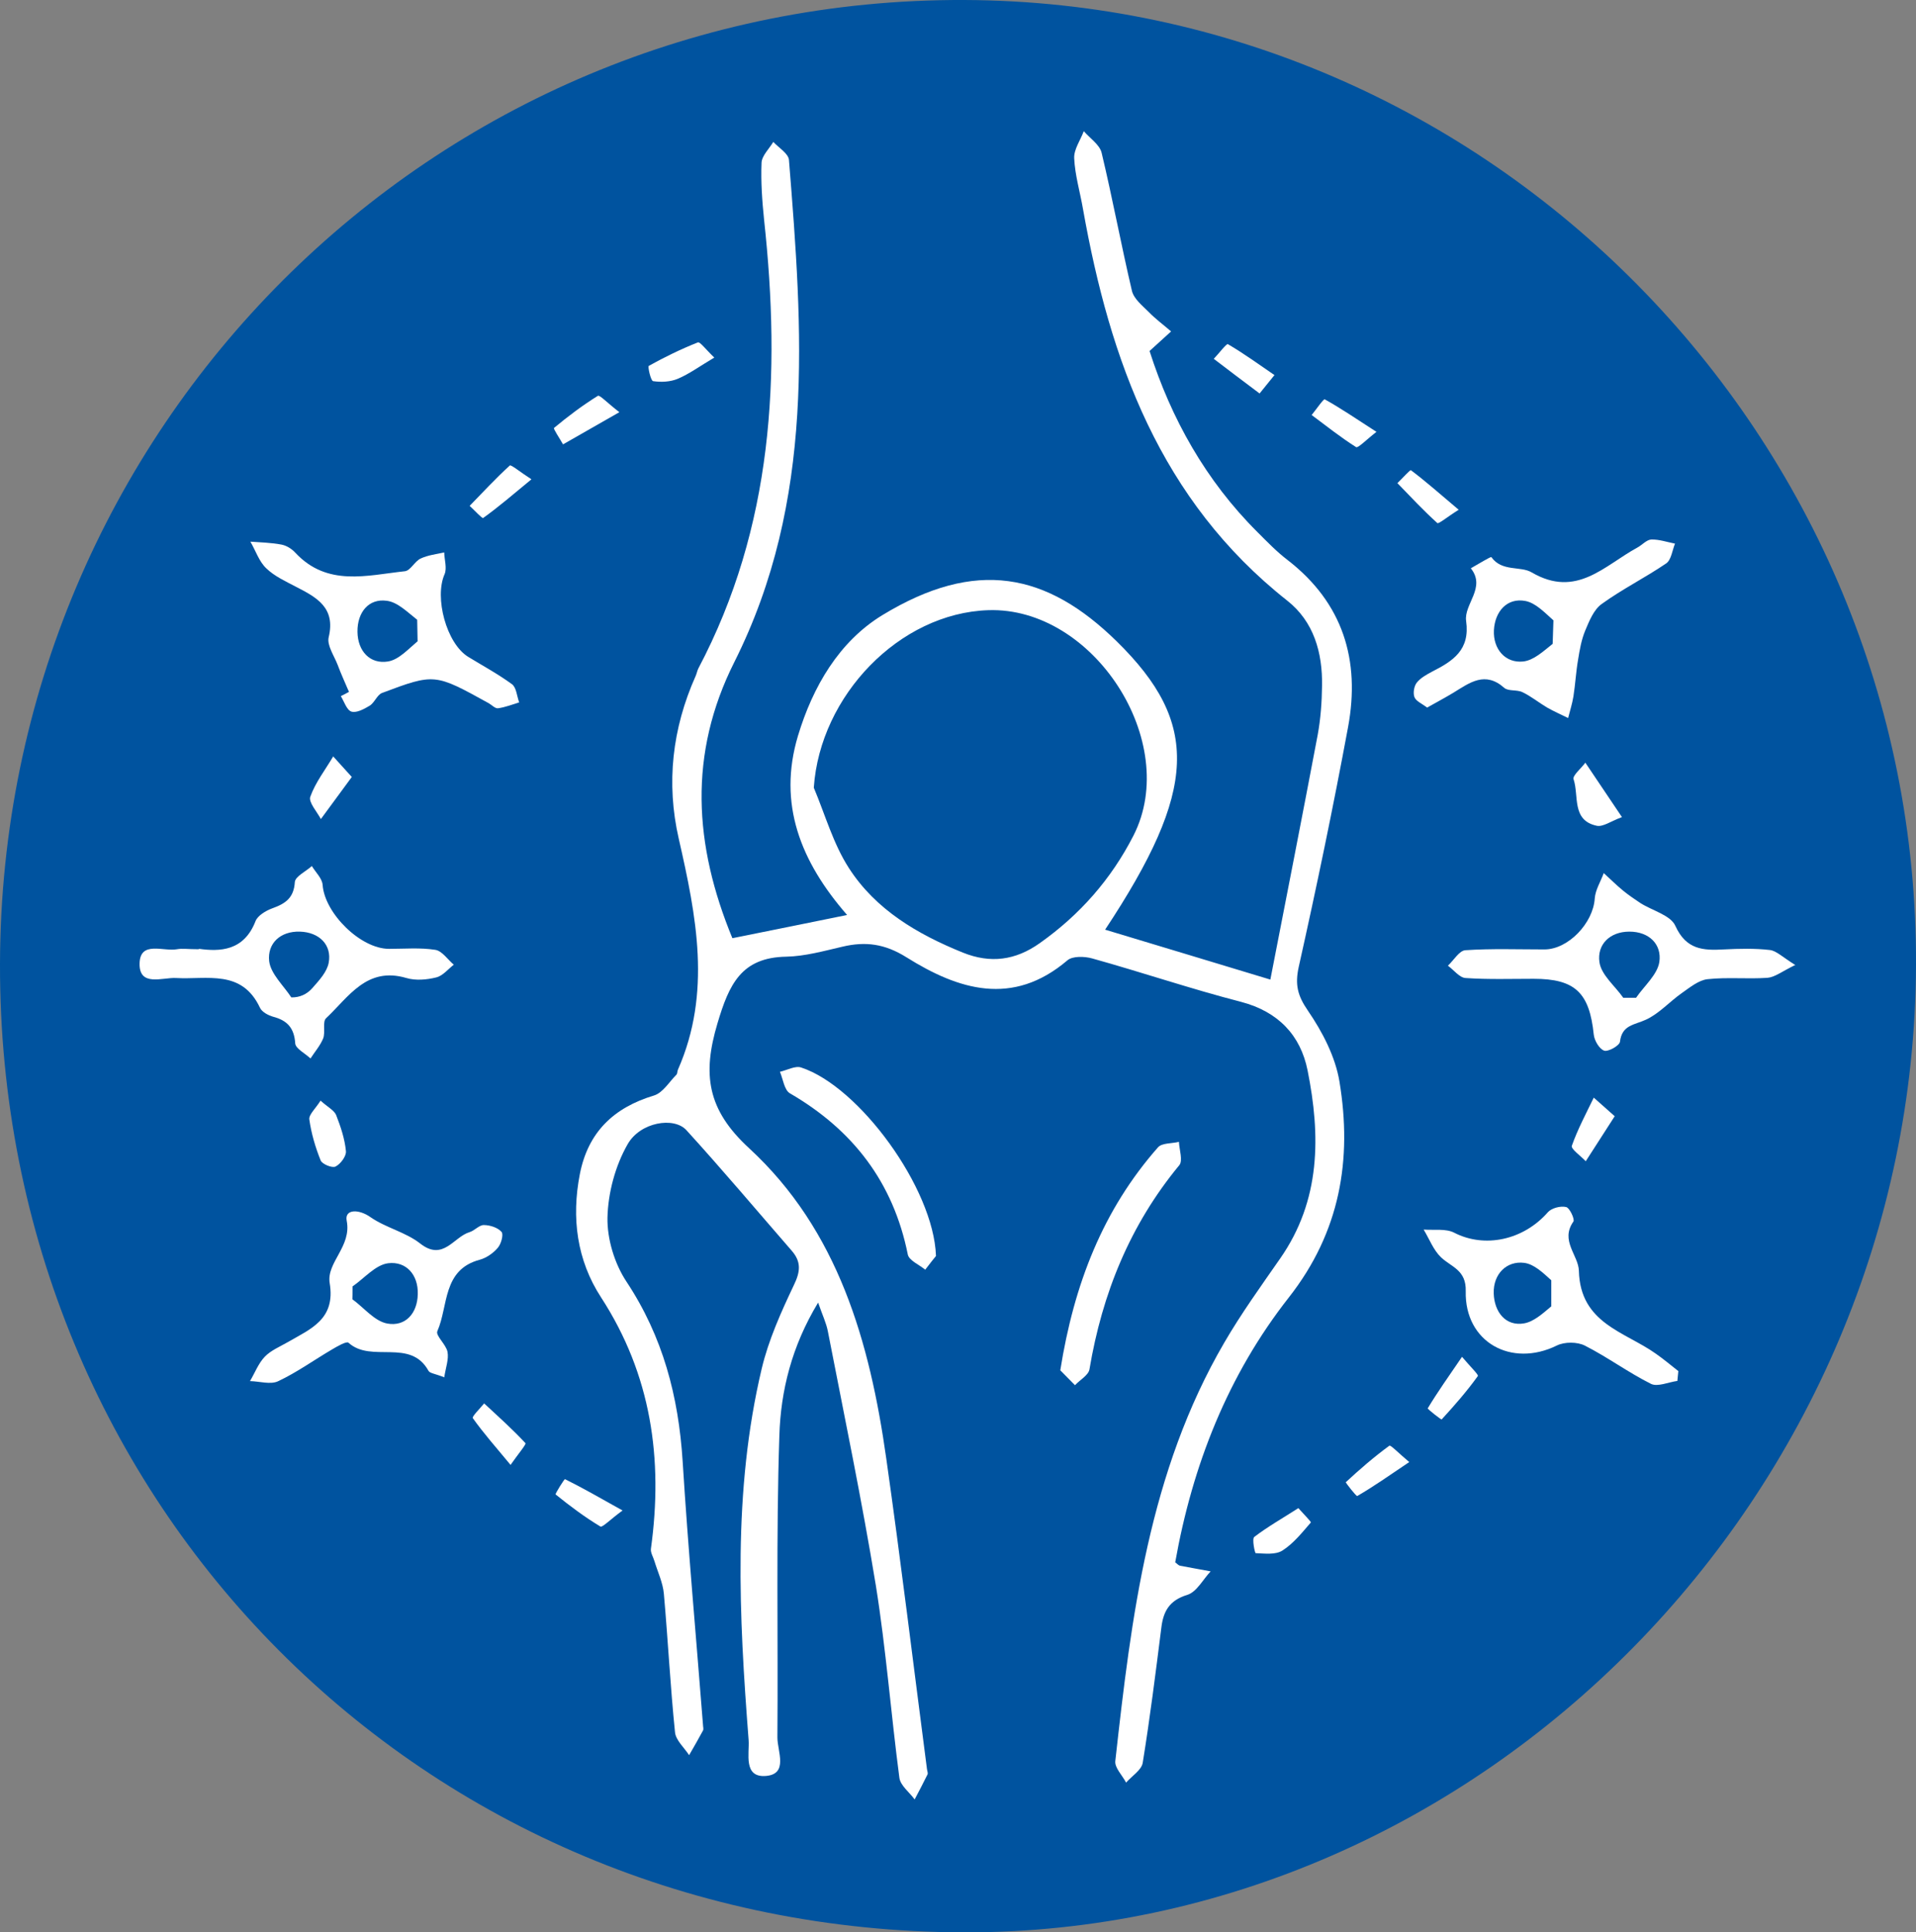 <?xml version="1.0" encoding="UTF-8"?>
<svg id="Layer_2" data-name="Layer 2" xmlns="http://www.w3.org/2000/svg" viewBox="0 0 97.87 98.71">
  <rect x="0" y="0" width="97.87" height="98.71" fill="#808080" stroke="none"/>
  <defs>
    <style>
      .cls-1 {
        fill: #fff;
      }

      .cls-2 {
        fill: #00539f;
      }
    </style>
  </defs>
  <g id="Layer_1-2" data-name="Layer 1">
    <g>
      <path class="cls-2" d="m49.24,98.71C21.63,98.65-.06,76.85,0,49.24.06,21.88,22.05-.1,49.25,0c26.82.1,48.73,22.31,48.62,49.31-.11,27.01-22.21,49.46-48.63,49.4Z"/>
      <path class="cls-1" d="m37.39,47.93c1.93-.39,3.78-.76,5.88-1.19-2.38-2.73-3.55-5.68-2.51-9.15.76-2.52,2.1-4.81,4.3-6.16,4.79-2.92,8.41-2.17,11.98,1.33,4.27,4.19,4.13,7.59-.59,14.73,2.71.82,5.38,1.62,8.44,2.55.83-4.27,1.64-8.38,2.42-12.51.15-.82.21-1.66.22-2.49.03-1.7-.42-3.29-1.78-4.36-6.48-5.12-9.05-12.24-10.43-20-.15-.87-.41-1.73-.45-2.6-.02-.45.32-.92.49-1.38.31.36.81.69.91,1.1.56,2.34,1,4.72,1.55,7.06.1.41.53.75.86,1.08.35.36.76.66,1.14.99-.34.31-.68.62-1.1,1,1.1,3.44,2.86,6.61,5.51,9.25.49.49.98,1,1.53,1.42,2.85,2.2,3.73,5.13,3.1,8.54-.76,4.1-1.61,8.18-2.52,12.25-.2.91-.06,1.47.47,2.24.74,1.08,1.4,2.35,1.61,3.62.66,3.99.03,7.69-2.58,11.02-3.12,3.97-4.93,8.58-5.81,13.54.1.07.16.15.24.17.52.1,1.04.19,1.57.29-.39.41-.71,1.05-1.19,1.2-.92.28-1.23.84-1.33,1.69-.29,2.3-.58,4.61-.95,6.89-.06.37-.56.68-.85,1.01-.19-.37-.59-.76-.55-1.1.82-7.39,1.72-14.78,5.57-21.38.86-1.48,1.87-2.88,2.85-4.29,2.08-2.98,2.07-6.28,1.4-9.62-.36-1.78-1.49-2.99-3.39-3.49-2.56-.66-5.06-1.51-7.61-2.22-.39-.11-1.01-.13-1.27.1-2.8,2.38-5.57,1.5-8.22-.16-1.1-.69-2.09-.82-3.27-.54-.95.22-1.91.49-2.87.51-2.3.04-2.92,1.42-3.51,3.4-.78,2.61-.53,4.41,1.61,6.38,4.56,4.2,6.17,9.91,7.01,15.85.75,5.28,1.39,10.58,2.08,15.87.01.09.06.2.03.27-.21.43-.44.86-.66,1.28-.27-.37-.73-.71-.78-1.11-.43-3.27-.68-6.56-1.2-9.81-.71-4.34-1.61-8.66-2.45-12.98-.08-.43-.28-.84-.5-1.48-1.35,2.23-1.91,4.51-1.98,6.79-.17,5.14-.06,10.29-.1,15.43,0,.7.57,1.86-.58,1.96-1.18.1-.84-1.16-.89-1.83-.49-6.35-.82-12.71.67-18.98.35-1.47.99-2.89,1.64-4.26.33-.68.39-1.18-.1-1.75-1.79-2.06-3.55-4.15-5.39-6.17-.63-.69-2.35-.42-3,.72-.63,1.1-1,2.48-1.03,3.75-.02,1.09.36,2.35.97,3.27,1.86,2.81,2.66,5.86,2.87,9.18.28,4.49.69,8.98,1.04,13.47,0,.09.04.2,0,.28-.23.43-.47.84-.71,1.26-.25-.39-.68-.76-.72-1.17-.24-2.35-.36-4.72-.57-7.08-.05-.56-.31-1.1-.48-1.66-.06-.21-.21-.44-.18-.64.63-4.58.02-8.88-2.55-12.84-1.23-1.89-1.52-4.06-1.08-6.3.42-2.14,1.73-3.39,3.79-4.01.45-.14.77-.69,1.14-1.06.06-.06.04-.18.08-.26,1.73-3.93.94-7.85.04-11.8-.65-2.84-.33-5.63.86-8.3.06-.13.08-.27.14-.39,3.82-7.24,4.22-14.99,3.36-22.92-.1-.97-.17-1.95-.13-2.92.02-.36.39-.71.6-1.06.28.3.77.59.8.92.7,8.72,1.36,17.38-2.79,25.65-2.36,4.7-2.07,9.34-.09,14.13Zm4.18-7.69c.58,1.38.99,2.86,1.79,4.1,1.37,2.13,3.5,3.38,5.82,4.32,1.41.57,2.69.4,3.93-.48,2.05-1.45,3.65-3.27,4.79-5.5,2.43-4.77-2.04-11.69-7.42-11.51-4.54.15-8.59,4.37-8.91,9.06Z"/>
      <path class="cls-1" d="m91.73,49.28c-.72.35-1.07.64-1.45.67-1.02.07-2.05-.04-3.06.07-.45.05-.9.42-1.3.7-.63.44-1.17,1.06-1.85,1.37-.58.27-1.22.26-1.32,1.12-.02.2-.6.53-.81.46-.25-.09-.5-.52-.53-.82-.22-2.14-.95-2.85-3.07-2.85-1.16,0-2.32.04-3.48-.04-.31-.02-.6-.41-.9-.63.3-.28.58-.77.89-.79,1.34-.09,2.69-.04,4.04-.04,1.22,0,2.49-1.35,2.57-2.6.03-.44.3-.86.46-1.3.33.3.64.61.98.89.28.23.59.44.89.64.61.39,1.55.62,1.79,1.17.55,1.21,1.41,1.26,2.47,1.2.79-.04,1.58-.06,2.36.03.33.04.64.36,1.3.77Zm-8.82,1.69c.22,0,.44,0,.66,0,.42-.61,1.09-1.18,1.19-1.83.13-.9-.52-1.55-1.53-1.55-1.01,0-1.66.67-1.53,1.56.09.65.79,1.21,1.21,1.81Z"/>
      <path class="cls-1" d="m10.17,48.47c1.04.14,2.28.13,2.88-1.41.11-.29.53-.54.86-.66.67-.24,1.1-.53,1.15-1.34.02-.29.56-.54.87-.82.19.32.53.63.55.97.11,1.45,1.94,3.26,3.39,3.26.79,0,1.59-.07,2.36.05.35.05.63.49.95.76-.3.23-.56.57-.9.65-.48.12-1.05.17-1.52.03-2.03-.6-2.95.97-4.1,2.05-.2.18-.03.71-.15,1.03-.15.37-.43.69-.65,1.03-.27-.26-.76-.5-.78-.77-.05-.78-.4-1.17-1.12-1.36-.25-.07-.58-.24-.68-.46-.93-1.98-2.7-1.43-4.29-1.52-.68-.04-1.89.47-1.86-.75.03-1.17,1.22-.59,1.91-.72.27-.05.56,0,1.11,0Zm4.72,2.48h0c.41.01.79-.16,1.06-.47.37-.42.75-.83.84-1.3.17-.91-.48-1.56-1.47-1.59-1-.03-1.67.6-1.57,1.51.08.65.73,1.24,1.13,1.85Z"/>
      <path class="cls-1" d="m17.82,35.33c-.19-.45-.4-.9-.57-1.36-.18-.47-.56-1.01-.46-1.42.36-1.51-.61-2.03-1.66-2.57-.53-.28-1.11-.54-1.53-.95-.37-.35-.54-.9-.81-1.36.53.04,1.07.05,1.59.15.26.05.53.22.71.42,1.63,1.74,3.65,1.15,5.59.94.29-.03.5-.51.81-.65.36-.17.79-.22,1.2-.31.01.37.15.8.02,1.11-.53,1.19.09,3.53,1.2,4.22.75.46,1.53.88,2.24,1.4.23.17.25.61.37.93-.36.11-.71.25-1.08.3-.15.02-.32-.17-.48-.26-2.75-1.52-2.76-1.53-5.45-.52-.25.1-.38.5-.63.65-.28.17-.67.38-.93.3-.24-.08-.37-.51-.54-.79.14-.07.28-.14.42-.22Zm3.51-2.59l-.02-1.08c-.51-.4-1-.9-1.55-.97-.93-.13-1.51.59-1.5,1.58.01,1,.65,1.67,1.56,1.52.55-.09,1.02-.62,1.52-1.04Z"/>
      <path class="cls-1" d="m72.89,36.14c-.26-.2-.56-.32-.64-.53-.08-.21-.02-.56.12-.74.19-.24.5-.41.78-.56,1.06-.54,1.95-1.1,1.74-2.59-.12-.86,1.03-1.7.24-2.69.36-.2,1.02-.61,1.05-.57.54.76,1.49.44,2.06.78,2.29,1.34,3.72-.36,5.4-1.27.24-.13.47-.4.71-.41.4-.01.8.13,1.21.21-.14.34-.19.83-.45,1.01-1.07.73-2.24,1.31-3.29,2.07-.41.29-.64.87-.85,1.37-.19.46-.28.97-.36,1.47-.11.63-.14,1.26-.24,1.89-.06.37-.18.74-.27,1.1-.36-.18-.73-.34-1.08-.54-.42-.25-.81-.57-1.25-.78-.28-.14-.72-.04-.93-.22-.98-.87-1.76-.27-2.59.24-.43.26-.88.5-1.36.77Zm6.42-3.25l.04-1.2c-.46-.41-.91-.89-1.43-.99-.94-.18-1.56.54-1.61,1.49-.05.97.59,1.7,1.5,1.6.53-.06,1.01-.51,1.5-.9Z"/>
      <path class="cls-1" d="m22.71,70.36c-.5-.19-.75-.21-.82-.33-.93-1.69-2.92-.38-4.09-1.44-.1-.09-.58.19-.85.35-.92.54-1.79,1.17-2.75,1.62-.39.18-.95,0-1.43-.01.25-.42.43-.91.76-1.25.31-.32.77-.51,1.17-.74,1.17-.68,2.45-1.16,2.14-3.02-.17-1.05,1.13-1.86.87-3.18-.12-.6.62-.61,1.22-.18.78.54,1.79.76,2.53,1.34,1.18.93,1.71-.34,2.53-.58.26-.08.49-.37.73-.36.31,0,.71.13.9.35.11.13-.02.62-.2.82-.23.27-.58.51-.91.6-1.92.51-1.6,2.36-2.17,3.65-.1.23.45.68.52,1.06.07.38-.09.79-.17,1.31Zm-4.7-4.65c0,.22,0,.44-.01.66.59.43,1.13,1.12,1.78,1.24.93.17,1.54-.52,1.56-1.5.03-1-.6-1.69-1.51-1.58-.65.08-1.22.77-1.83,1.19Z"/>
      <path class="cls-1" d="m85.69,70.54c-.46.06-1.02.32-1.36.15-1.16-.58-2.21-1.36-3.37-1.95-.39-.2-1.04-.2-1.43-.01-2.33,1.15-4.72-.17-4.66-2.77.03-1.09-.73-1.23-1.26-1.73-.39-.37-.6-.94-.89-1.42.53.04,1.13-.06,1.56.16,1.55.8,3.53.39,4.79-1.05.19-.21.65-.33.93-.26.18.04.45.63.37.74-.69.98.26,1.72.28,2.52.07,2.69,2.34,3.1,3.93,4.23.4.28.77.59,1.15.89-.02.17-.03.34-.05.51Zm-6.45-3.8v-1.34c-.44-.4-.89-.83-1.39-.89-.88-.11-1.58.56-1.55,1.56.03.95.61,1.7,1.56,1.53.49-.09.93-.49,1.37-.86Z"/>
      <path class="cls-1" d="m54.16,70c.7-4.41,2.18-8.2,4.99-11.39.2-.23.7-.19,1.07-.28.02.4.21.96.02,1.19-2.52,3.05-3.94,6.56-4.59,10.43-.05.3-.49.54-.74.81-.28-.28-.56-.57-.74-.75Z"/>
      <path class="cls-1" d="m47.81,64.16c-.1.12-.33.41-.55.7-.31-.26-.83-.47-.89-.78-.74-3.68-2.8-6.36-6.02-8.23-.29-.17-.35-.72-.51-1.1.36-.08.78-.32,1.08-.22,2.97.97,6.77,6.17,6.89,9.62Z"/>
      <path class="cls-1" d="m26.07,74.82c-.77-.93-1.39-1.63-1.92-2.38-.05-.08.37-.49.58-.75.71.66,1.44,1.31,2.11,2.03.05.06-.37.55-.76,1.11Z"/>
      <path class="cls-1" d="m66.32,77.04c.27.3.66.7.64.73-.45.52-.89,1.08-1.46,1.44-.35.22-.9.15-1.36.13-.04,0-.2-.74-.07-.83.68-.52,1.44-.95,2.25-1.47Z"/>
      <path class="cls-1" d="m82.48,57.02c-.56.87-1.02,1.59-1.48,2.3-.25-.27-.77-.63-.71-.79.3-.85.73-1.65,1.12-2.46.29.26.58.52,1.07.95Z"/>
      <path class="cls-1" d="m27.14,24.49c-.97.8-1.69,1.42-2.46,1.97-.05.04-.45-.4-.69-.62.68-.7,1.34-1.41,2.05-2.06.06-.06.51.32,1.1.7Z"/>
      <path class="cls-1" d="m31.8,77.16c-.63.46-1.03.88-1.13.82-.8-.48-1.56-1.05-2.29-1.64-.03-.03.45-.8.48-.78.89.44,1.76.94,2.94,1.6Z"/>
      <path class="cls-1" d="m17.97,39.69c-.6.81-1.09,1.48-1.58,2.15-.2-.38-.64-.86-.54-1.14.26-.73.77-1.38,1.17-2.06.26.29.52.57.95,1.05Z"/>
      <path class="cls-1" d="m36.48,18.27c-.74.44-1.27.83-1.86,1.08-.38.16-.85.18-1.26.12-.12-.02-.28-.74-.22-.78.81-.45,1.65-.86,2.51-1.2.11-.04.4.36.83.77Z"/>
      <path class="cls-1" d="m74.51,26.04c-.59.37-1.03.74-1.09.68-.71-.64-1.37-1.35-2.04-2.04.24-.23.65-.69.69-.66.76.57,1.48,1.21,2.44,2.02Z"/>
      <path class="cls-1" d="m74.68,69.31c.42.5.85.91.81.98-.56.78-1.2,1.51-1.85,2.22-.02.02-.73-.53-.71-.57.5-.83,1.06-1.62,1.75-2.63Z"/>
      <path class="cls-1" d="m82.85,41.74c-.57.21-.98.52-1.3.44-1.28-.28-.89-1.53-1.17-2.37-.07-.19.39-.56.6-.85.49.73.98,1.46,1.87,2.78Z"/>
      <path class="cls-1" d="m64.34,20.1c-.88-.66-1.61-1.21-2.34-1.77.25-.26.65-.79.72-.75.82.48,1.59,1.04,2.38,1.58-.2.25-.4.5-.76.94Z"/>
      <path class="cls-1" d="m31.63,21.06c-1.16.66-2.01,1.15-2.87,1.64-.16-.29-.51-.8-.46-.84.71-.59,1.45-1.15,2.24-1.64.09-.06.48.36,1.09.83Z"/>
      <path class="cls-1" d="m16.38,56.23c.37.33.69.49.79.73.23.59.44,1.21.5,1.84.03.25-.27.66-.53.79-.17.09-.68-.12-.76-.31-.27-.67-.48-1.38-.58-2.1-.03-.24.31-.54.57-.95Z"/>
      <path class="cls-1" d="m70.31,22.06c-.55.43-.94.84-1.04.78-.79-.5-1.52-1.08-2.27-1.64.23-.28.61-.84.67-.8.81.45,1.59.98,2.64,1.66Z"/>
      <path class="cls-1" d="m71.98,74.69c-1.04.7-1.82,1.25-2.65,1.73-.05.03-.6-.69-.59-.7.71-.66,1.45-1.3,2.23-1.87.06-.05.47.38,1.02.84Z"/>
    </g>
  </g>
</svg>